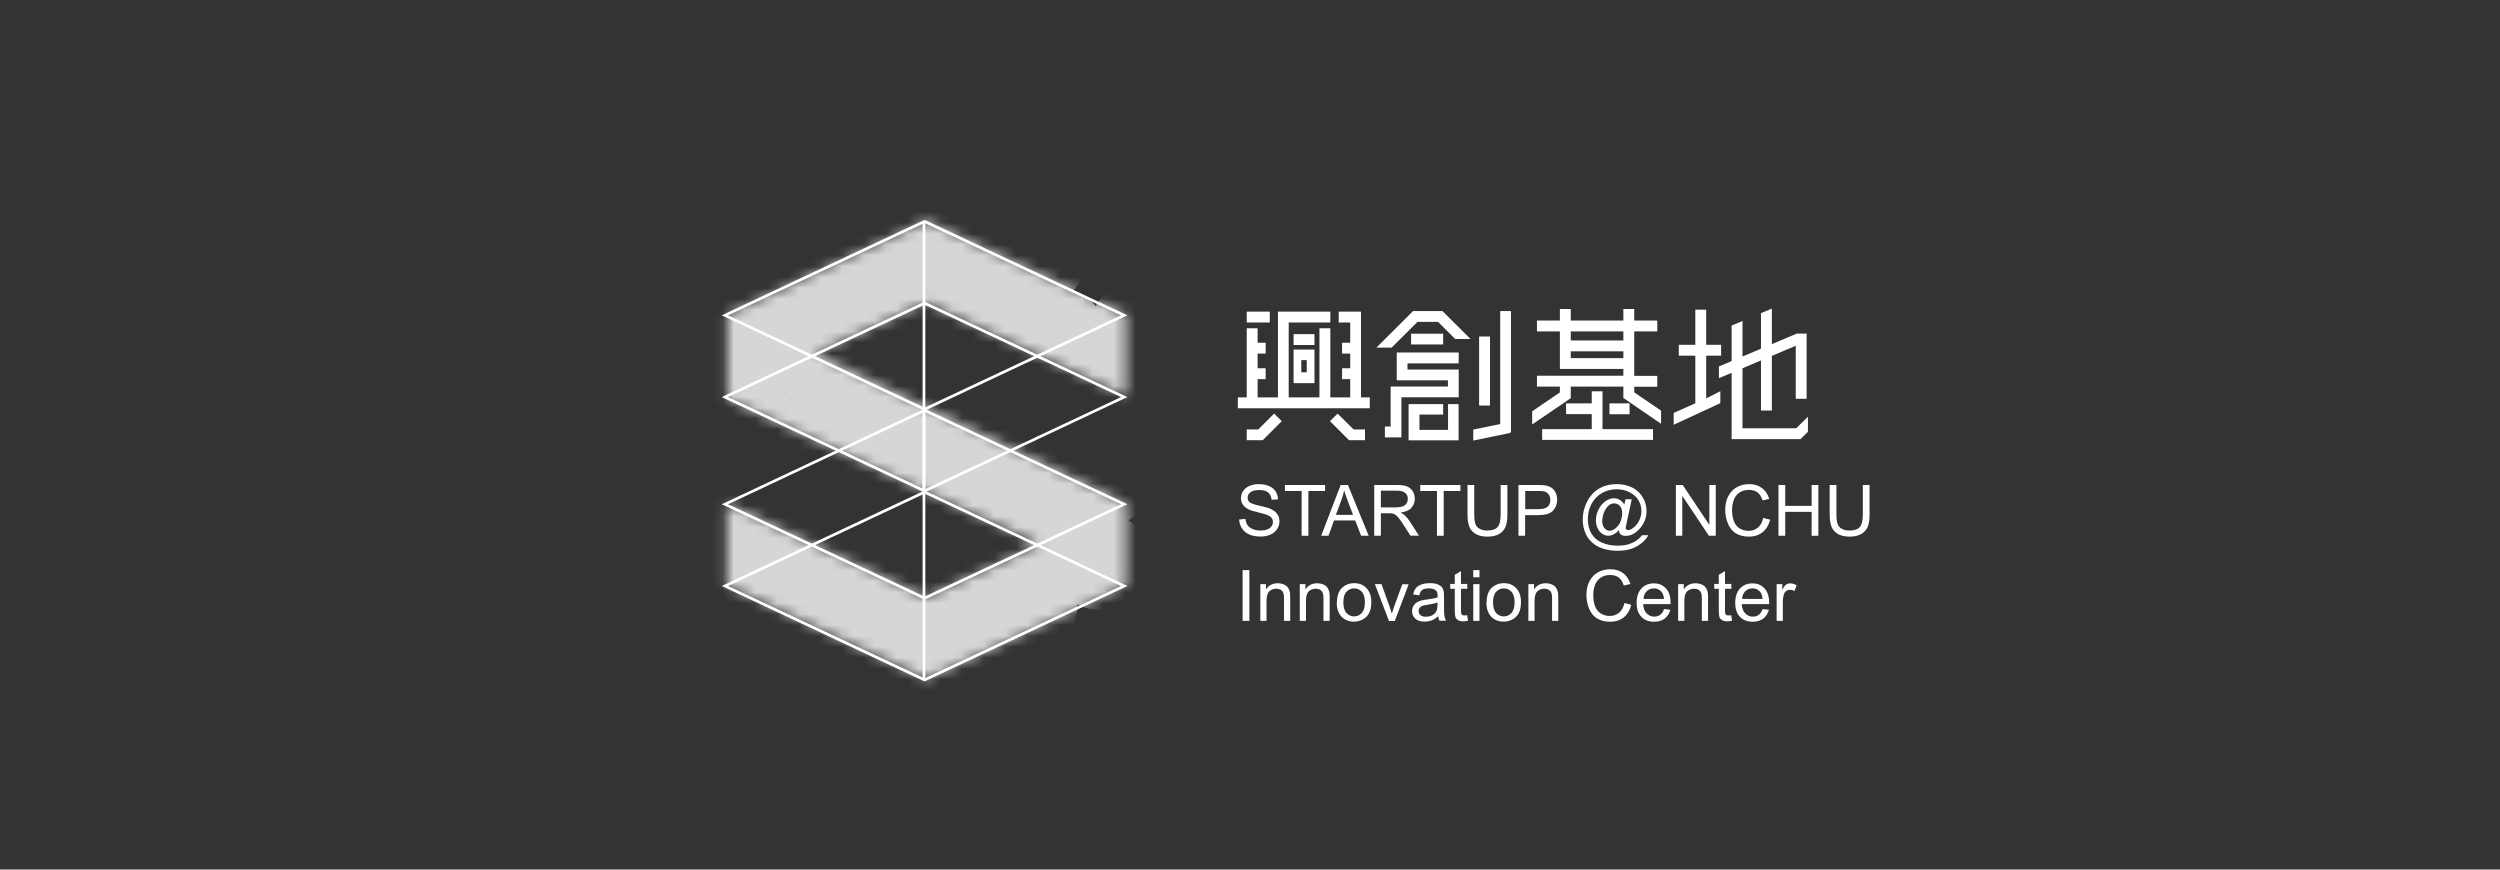 <?xml version="1.0" encoding="UTF-8"?>
<svg id="_圖層_1" data-name="圖層 1" xmlns="http://www.w3.org/2000/svg" xmlns:xlink="http://www.w3.org/1999/xlink" viewBox="0 0 230 80">
  <rect x="0" y="0" width="230" height="80" fill="#333333" stroke="none"/>
  <defs>
    <style>
      .cls-1 {
        opacity: .8;
      }

      .cls-1, .cls-2 {
        fill: #fff;
        stroke-width: 0px;
      }

      .cls-3 {
        mask: url(#mask);
      }
    </style>
    <mask id="mask" x="58" y="13" width="51.4" height="54" maskUnits="userSpaceOnUse">
      <polygon class="cls-1" points="103.6 36.47 103.6 28.94 85.23 20.31 66.9 28.94 66.9 36.7 95.6 50.08 85.23 54.96 66.86 46.32 66.86 53.85 85.17 62.48 103.6 53.85 103.6 46.32 74.95 32.5 85.23 27.83 103.6 36.47"/>
    </mask>
  </defs>
  <g>
    <g class="cls-3">
      <g>
        <rect class="cls-2" x="71.06" y="34.52" width="9.27" height="9.27" rx="4.63" ry="4.63" transform="translate(-8.98 48.74) rotate(-33.81)"/>
        <rect class="cls-2" x="71.89" y="18.97" width="9.27" height="9.27" rx="4.63" ry="4.63" transform="translate(-.19 46.57) rotate(-33.81)"/>
        <rect class="cls-2" x="75.96" y="31.74" width="9.27" height="9.27" rx="4.63" ry="4.63" transform="translate(-6.61 51) rotate(-33.81)"/>
        <rect class="cls-2" x="82.08" y="34.19" width="9.27" height="9.27" rx="4.63" ry="4.63" transform="translate(-6.94 54.82) rotate(-33.81)"/>
        <rect class="cls-2" x="82.3" y="26.19" width="9.27" height="9.27" rx="4.63" ry="4.63" transform="translate(-2.45 53.59) rotate(-33.81)"/>
        <rect class="cls-2" x="67.98" y="22.66" width="9.27" height="9.27" rx="4.63" ry="4.63" transform="translate(-2.91 45.02) rotate(-33.81)"/>
        <rect class="cls-2" x="87.29" y="21.93" width="9.27" height="9.27" rx="4.63" ry="4.63" transform="translate(.76 55.64) rotate(-33.81)"/>
        <rect class="cls-2" x="79.88" y="19.19" width="9.27" height="9.27" rx="4.63" ry="4.63" transform="translate(1.03 51.06) rotate(-33.81)"/>
        <rect class="cls-2" x="85.24" y="14.37" width="9.27" height="9.27" rx="4.63" ry="4.63" transform="translate(4.62 53.22) rotate(-33.81)"/>
        <rect class="cls-2" x="77.08" y="13" width="9.27" height="9.27" rx="4.63" ry="4.63" transform="translate(4.01 48.45) rotate(-33.81)"/>
        <rect class="cls-2" x="96.57" y="39.44" width="9.27" height="9.27" rx="4.63" ry="4.63" transform="translate(-7.41 63.77) rotate(-33.81)"/>
        <rect class="cls-2" x="100.14" y="25.91" width="9.27" height="9.27" rx="4.63" ry="4.63" transform="translate(.72 63.46) rotate(-33.81)"/>
        <rect class="cls-2" x="96.57" y="46.97" width="9.27" height="9.27" rx="4.63" ry="4.63" transform="translate(-11.6 65.04) rotate(-33.81)"/>
        <rect class="cls-2" x="90.16" y="44.07" width="9.27" height="9.27" rx="4.63" ry="4.63" transform="translate(-11.07 60.98) rotate(-33.81)"/>
        <rect class="cls-2" x="68.17" y="27.04" width="9.27" height="9.27" rx="4.63" ry="4.63" transform="translate(-5.31 45.86) rotate(-33.81)"/>
        <rect class="cls-2" x="77.41" y="39.68" width="9.27" height="9.27" rx="4.63" ry="4.63" transform="translate(-10.78 53.15) rotate(-33.81)"/>
        <rect class="cls-2" x="83.39" y="48.61" width="9.27" height="9.27" rx="4.63" ry="4.63" transform="translate(-14.74 57.98) rotate(-33.81)"/>
        <rect class="cls-2" x="77.16" y="46.87" width="9.27" height="9.27" rx="4.63" ry="4.63" transform="translate(-14.82 54.22) rotate(-33.81)"/>
        <rect class="cls-2" x="83.3" y="41.31" width="9.27" height="9.27" rx="4.63" ry="4.63" transform="translate(-10.69 56.7) rotate(-33.81)"/>
        <rect class="cls-2" x="90.71" y="18.97" width="9.27" height="9.27" rx="4.63" ry="4.63" transform="translate(2.99 57.04) rotate(-33.81)"/>
        <rect class="cls-2" x="92.45" y="26.27" width="9.27" height="9.27" rx="4.63" ry="4.63" transform="translate(-.78 59.25) rotate(-33.81)"/>
        <rect class="cls-2" x="96.57" y="32.42" width="9.27" height="9.27" rx="4.63" ry="4.63" transform="translate(-3.5 62.58) rotate(-33.81)"/>
        <rect class="cls-2" x="74.82" y="25.63" width="9.27" height="9.27" rx="4.63" ry="4.63" transform="translate(-3.4 49.33) rotate(-33.81)"/>
        <rect class="cls-2" x="88.86" y="30.59" width="9.27" height="9.27" rx="4.63" ry="4.63" transform="translate(-3.79 57.98) rotate(-33.81)"/>
        <rect class="cls-2" x="63.57" y="51.12" width="9.27" height="9.27" rx="4.63" ry="4.63" transform="translate(-19.49 47.38) rotate(-33.81)"/>
        <rect class="cls-2" x="68.55" y="46.87" width="9.27" height="9.27" rx="4.63" ry="4.63" transform="translate(-16.28 49.43) rotate(-33.81)"/>
        <rect class="cls-2" x="62.66" y="42.34" width="9.27" height="9.27" rx="4.63" ry="4.63" transform="translate(-14.76 45.39) rotate(-33.81)"/>
        <rect class="cls-2" x="60.93" y="29.88" width="9.27" height="9.27" rx="4.63" ry="4.63" transform="translate(-8.12 42.32) rotate(-33.81)"/>
        <rect class="cls-2" x="58" y="46.66" width="9.27" height="9.27" rx="4.63" ry="4.63" transform="translate(-17.95 43.53) rotate(-33.81)"/>
        <rect class="cls-2" x="61.79" y="24.4" width="9.27" height="9.27" rx="4.63" ry="4.63" transform="translate(-4.92 41.87) rotate(-33.81)"/>
        <rect class="cls-2" x="81.4" y="50.84" width="9.27" height="9.27" rx="4.63" ry="4.63" transform="translate(-16.32 57.25) rotate(-33.81)"/>
        <rect class="cls-2" x="86.07" y="57.41" width="9.27" height="9.27" rx="4.63" ry="4.63" transform="translate(-19.19 60.96) rotate(-33.81)"/>
        <rect class="cls-2" x="78.09" y="57.73" width="9.27" height="9.27" rx="4.63" ry="4.63" transform="translate(-20.71 56.57) rotate(-33.81)"/>
        <rect class="cls-2" x="73.71" y="51.2" width="9.27" height="9.27" rx="4.63" ry="4.63" transform="translate(-17.82 53.04) rotate(-33.81)"/>
        <rect class="cls-2" x="89.85" y="51.09" width="9.27" height="9.27" rx="4.63" ry="4.63" transform="translate(-15.03 62) rotate(-33.81)"/>
        <rect class="cls-2" x="70.12" y="55.52" width="9.27" height="9.27" rx="4.63" ry="4.63" transform="translate(-20.83 51.77) rotate(-33.81)"/>
        <rect class="cls-2" x="70.2" y="41.56" width="9.27" height="9.27" rx="4.63" ry="4.63" transform="translate(-13.05 49.45) rotate(-33.81)"/>
        <rect class="cls-2" x="89.85" y="37.06" width="9.27" height="9.27" rx="4.63" ry="4.63" transform="translate(-7.22 59.62) rotate(-33.81)"/>
        <rect class="cls-2" x="64.58" y="35.02" width="9.27" height="9.27" rx="4.63" ry="4.63" transform="translate(-10.36 45.22) rotate(-33.81)"/>
      </g>
    </g>
    <g>
      <path class="cls-2" d="m85.06,37.79l-18.66-8.78,18.66-8.78,18.66,8.78-18.66,8.78Zm-18.08-8.78l18.08,8.5,18.08-8.5-18.08-8.5-18.08,8.5Z"/>
      <path class="cls-2" d="m85.06,45.31l-18.66-8.78,18.66-8.78,18.66,8.78-18.66,8.78Zm-18.08-8.78l18.08,8.5,18.08-8.5-18.08-8.5-18.08,8.5Z"/>
      <rect class="cls-2" x="84.88" y="20.38" width=".25" height="24.8"/>
      <path class="cls-2" d="m85.06,55.17l-18.66-8.78,18.66-8.78,18.66,8.78-18.66,8.78Zm-18.08-8.78l18.08,8.5,18.08-8.5-18.08-8.5-18.08,8.5Z"/>
      <path class="cls-2" d="m85.06,62.69l-18.66-8.78,18.66-8.78,18.66,8.78-18.66,8.78Zm-18.08-8.78l18.08,8.5,18.08-8.5-18.08-8.5-18.08,8.5Z"/>
      <rect class="cls-2" x="84.88" y="37.75" width=".25" height="24.8"/>
    </g>
  </g>
  <g>
    <g>
      <path class="cls-2" d="m114,47.79l.58-.05c.03.23.09.43.19.57.1.15.26.27.47.36.21.09.45.14.72.14.24,0,.44-.03.62-.1s.31-.17.4-.29.13-.26.13-.4-.04-.27-.13-.38-.23-.2-.42-.28c-.13-.05-.4-.12-.83-.23-.43-.1-.73-.2-.9-.29-.22-.12-.39-.26-.5-.43s-.16-.37-.16-.58c0-.24.07-.46.2-.66.13-.2.33-.36.59-.47.26-.11.54-.16.86-.16.35,0,.65.06.92.17.26.11.47.28.61.49.14.22.22.46.23.74l-.59.04c-.03-.3-.14-.52-.32-.67-.18-.15-.45-.23-.81-.23s-.65.07-.82.21c-.17.14-.26.3-.26.5,0,.17.06.31.18.41.12.11.43.22.93.33s.85.21,1.03.3c.27.13.47.28.6.48s.19.41.19.66-.07.48-.21.7c-.14.22-.35.39-.61.51s-.57.18-.9.18c-.42,0-.78-.06-1.06-.19-.29-.12-.51-.31-.67-.56-.16-.25-.25-.53-.26-.84Z"/>
      <path class="cls-2" d="m119.75,49.29v-4.12h-1.54v-.55h3.7v.55h-1.54v4.12h-.62Z"/>
      <path class="cls-2" d="m121.55,49.29l1.79-4.67h.67l1.91,4.67h-.7l-.54-1.41h-1.95l-.51,1.41h-.66Zm1.35-1.92h1.58l-.49-1.29c-.15-.39-.26-.72-.33-.97-.06.3-.14.6-.25.89l-.51,1.37Z"/>
      <path class="cls-2" d="m126.43,49.29v-4.67h2.07c.42,0,.73.04.95.13s.39.23.52.44c.13.21.19.45.19.7,0,.33-.11.61-.32.84-.21.23-.55.37-.99.43.16.08.29.16.37.23.18.17.35.37.51.62l.81,1.27h-.78l-.62-.97c-.18-.28-.33-.49-.45-.64-.12-.15-.22-.25-.31-.31-.09-.06-.19-.1-.28-.12-.07-.01-.18-.02-.34-.02h-.72v2.07h-.62Zm.62-2.61h1.33c.28,0,.5-.03.66-.09s.28-.15.36-.28.12-.27.12-.42c0-.22-.08-.4-.24-.54-.16-.14-.41-.21-.76-.21h-1.48v1.54Z"/>
      <path class="cls-2" d="m132.2,49.29v-4.12h-1.54v-.55h3.7v.55h-1.54v4.12h-.62Z"/>
      <path class="cls-2" d="m138.06,44.62h.62v2.7c0,.47-.05.84-.16,1.12s-.3.5-.57.67c-.28.17-.64.26-1.09.26s-.8-.08-1.07-.23-.48-.37-.6-.65c-.12-.29-.18-.68-.18-1.17v-2.7h.62v2.69c0,.41.04.7.11.9s.2.34.39.44c.18.1.41.16.67.16.45,0,.78-.1.97-.31.19-.21.29-.6.29-1.19v-2.69Z"/>
      <path class="cls-2" d="m139.7,49.29v-4.67h1.76c.31,0,.55.01.71.04.23.04.42.11.58.22.16.11.28.26.37.45s.14.41.14.64c0,.4-.13.73-.38,1.01s-.71.41-1.37.41h-1.2v1.9h-.62Zm.62-2.45h1.21c.4,0,.68-.07.85-.22.17-.15.25-.36.25-.63,0-.2-.05-.36-.15-.5-.1-.14-.23-.23-.39-.28-.1-.03-.3-.04-.58-.04h-1.19v1.67Z"/>
      <path class="cls-2" d="m148.94,48.77c-.14.16-.29.29-.46.38s-.34.14-.51.14c-.19,0-.37-.06-.55-.17-.18-.11-.32-.28-.43-.51-.11-.23-.17-.48-.17-.75,0-.34.09-.68.26-1.01s.39-.59.65-.76.51-.25.75-.25c.19,0,.36.05.53.14.17.1.31.24.43.44l.11-.49h.57l-.46,2.14c-.06.3-.1.46-.1.49,0,.06.02.11.07.15.04.04.1.06.16.06.11,0,.26-.06.44-.19.24-.17.43-.4.57-.68s.21-.58.21-.88c0-.35-.09-.69-.27-.99-.18-.31-.45-.55-.81-.74-.36-.18-.76-.28-1.19-.28-.5,0-.95.12-1.36.35-.41.23-.73.57-.96,1-.23.43-.34.9-.34,1.4s.11.97.34,1.34c.23.38.55.65.98.83s.9.27,1.42.27c.56,0,1.02-.09,1.4-.28.38-.19.66-.41.84-.68h.58c-.11.22-.29.45-.56.68-.26.23-.58.41-.94.55-.36.13-.8.2-1.31.2-.47,0-.91-.06-1.3-.18-.4-.12-.74-.3-1.02-.55s-.49-.52-.63-.84c-.18-.4-.27-.83-.27-1.3,0-.52.11-1.01.32-1.48.26-.58.63-1.02,1.1-1.32s1.05-.46,1.73-.46c.53,0,1,.11,1.42.32s.75.54.99.96c.21.37.31.77.31,1.2,0,.62-.22,1.16-.65,1.64-.39.43-.81.64-1.27.64-.15,0-.26-.02-.36-.07-.09-.04-.16-.11-.2-.19-.03-.05-.05-.14-.06-.27Zm-1.54-.86c0,.29.07.52.21.68.14.16.3.24.47.24.12,0,.24-.04.38-.11.13-.07.26-.18.38-.32s.22-.32.29-.53.11-.43.11-.65c0-.29-.07-.51-.21-.67-.14-.16-.32-.24-.52-.24-.14,0-.26.03-.38.1s-.24.18-.35.33-.2.34-.27.56c-.07.22-.1.42-.1.6Z"/>
      <path class="cls-2" d="m154.18,49.29v-4.67h.63l2.45,3.67v-3.67h.59v4.67h-.63l-2.45-3.67v3.67h-.59Z"/>
      <path class="cls-2" d="m162.23,47.65l.62.16c-.13.51-.36.89-.7,1.16s-.75.4-1.23.4-.91-.1-1.23-.31c-.32-.2-.56-.5-.72-.89-.16-.39-.25-.81-.25-1.25,0-.49.09-.91.28-1.27s.45-.64.79-.83c.34-.19.72-.28,1.13-.28.47,0,.86.12,1.18.36.32.24.54.57.67,1l-.61.14c-.11-.34-.27-.59-.47-.74s-.47-.23-.78-.23c-.36,0-.66.09-.9.26s-.41.4-.51.69c-.1.29-.15.59-.15.9,0,.4.06.74.17,1.04.12.3.3.52.54.66s.51.22.79.22c.35,0,.64-.1.88-.3.24-.2.4-.5.49-.89Z"/>
      <path class="cls-2" d="m163.62,49.29v-4.67h.62v1.92h2.43v-1.92h.62v4.67h-.62v-2.2h-2.43v2.2h-.62Z"/>
      <path class="cls-2" d="m171.38,44.62h.62v2.7c0,.47-.05.84-.16,1.12s-.3.5-.57.67c-.28.17-.64.26-1.09.26s-.8-.08-1.07-.23-.48-.37-.6-.65c-.12-.29-.18-.68-.18-1.17v-2.7h.62v2.69c0,.41.04.7.11.9s.2.34.39.44c.18.1.41.16.67.16.45,0,.78-.1.97-.31.19-.21.29-.6.29-1.19v-2.69Z"/>
      <path class="cls-2" d="m114.32,57.12v-4.67h.62v4.67h-.62Z"/>
      <path class="cls-2" d="m115.95,57.12v-3.38h.52v.48c.25-.37.61-.56,1.08-.56.2,0,.39.04.56.11.17.07.3.17.38.29.09.12.14.26.18.42.02.11.03.29.03.56v2.08h-.57v-2.06c0-.23-.02-.41-.07-.52-.04-.12-.12-.21-.24-.28s-.25-.1-.4-.1c-.24,0-.46.08-.63.23-.18.16-.27.45-.27.88v1.85h-.57Z"/>
      <path class="cls-2" d="m119.58,57.12v-3.38h.52v.48c.25-.37.61-.56,1.08-.56.2,0,.39.04.56.11.17.07.3.17.38.29.09.12.14.26.18.42.02.11.03.29.03.56v2.08h-.57v-2.06c0-.23-.02-.41-.07-.52-.04-.12-.12-.21-.24-.28s-.25-.1-.4-.1c-.24,0-.46.08-.63.23-.18.16-.27.45-.27.88v1.85h-.57Z"/>
      <path class="cls-2" d="m123,55.42c0-.63.17-1.09.52-1.39.29-.25.65-.38,1.06-.38.47,0,.85.15,1.14.46s.44.73.44,1.26c0,.44-.07.78-.2,1.03-.13.25-.32.44-.57.58-.25.14-.52.21-.82.21-.47,0-.86-.15-1.15-.46-.29-.3-.44-.74-.44-1.31Zm.59,0c0,.43.09.76.28.97s.43.32.71.32.52-.11.71-.32c.19-.22.28-.55.28-.99,0-.42-.09-.74-.28-.95s-.43-.32-.71-.32-.52.11-.71.32-.28.54-.28.97Z"/>
      <path class="cls-2" d="m127.78,57.12l-1.29-3.38h.61l.73,2.03c.08.22.15.45.22.68.05-.18.12-.39.21-.64l.75-2.06h.59l-1.28,3.38h-.54Z"/>
      <path class="cls-2" d="m132.31,56.7c-.21.18-.42.31-.61.38-.2.07-.41.11-.63.11-.37,0-.66-.09-.86-.27-.2-.18-.3-.41-.3-.7,0-.17.04-.32.11-.45.08-.14.17-.25.3-.33s.26-.15.41-.19c.11-.03.28-.06.51-.09.46-.06.8-.12,1.02-.2,0-.08,0-.13,0-.15,0-.23-.05-.4-.16-.49-.15-.13-.36-.19-.65-.19-.27,0-.47.05-.6.14s-.22.26-.28.5l-.56-.08c.05-.24.13-.43.25-.58s.29-.26.51-.34c.22-.08.48-.12.77-.12s.52.03.7.1c.18.07.31.15.4.26s.14.23.18.39c.02.1.03.27.03.53v.76c0,.53.01.87.04,1.01s.07.28.14.41h-.6c-.06-.12-.1-.26-.11-.42Zm-.05-1.28c-.21.09-.52.16-.94.22-.24.03-.4.07-.5.11-.1.04-.17.1-.23.19-.05.08-.08.17-.08.27,0,.15.06.28.17.38s.28.15.51.15.42-.05.59-.14c.17-.1.3-.23.38-.4.06-.13.09-.32.09-.57v-.21Z"/>
      <path class="cls-2" d="m134.98,56.6l.08.51c-.16.03-.31.05-.43.05-.21,0-.37-.03-.48-.1-.11-.07-.2-.15-.24-.26s-.07-.33-.07-.68v-1.95h-.42v-.45h.42v-.84l.57-.34v1.18h.58v.45h-.58v1.98c0,.16.01.27.03.32s.05.08.1.11c.05.03.11.04.2.04.06,0,.15,0,.25-.02Z"/>
      <path class="cls-2" d="m135.54,53.11v-.66h.57v.66h-.57Zm0,4.01v-3.38h.57v3.38h-.57Z"/>
      <path class="cls-2" d="m136.77,55.42c0-.63.17-1.09.52-1.39.29-.25.65-.38,1.06-.38.47,0,.85.15,1.14.46s.44.73.44,1.26c0,.44-.07.78-.2,1.03-.13.25-.32.44-.57.58-.25.14-.52.21-.82.21-.47,0-.86-.15-1.15-.46-.29-.3-.44-.74-.44-1.31Zm.59,0c0,.43.09.76.28.97s.43.32.71.32.52-.11.71-.32c.19-.22.28-.55.28-.99,0-.42-.09-.74-.28-.95s-.43-.32-.71-.32-.52.11-.71.32-.28.54-.28.97Z"/>
      <path class="cls-2" d="m140.61,57.12v-3.38h.52v.48c.25-.37.61-.56,1.08-.56.2,0,.39.04.56.11.17.07.3.17.38.29.09.12.14.26.18.42.02.11.03.29.03.56v2.08h-.57v-2.06c0-.23-.02-.41-.07-.52-.04-.12-.12-.21-.24-.28s-.25-.1-.4-.1c-.24,0-.46.08-.63.23-.18.16-.27.45-.27.88v1.85h-.57Z"/>
      <path class="cls-2" d="m149.46,55.48l.62.16c-.13.51-.36.89-.7,1.16s-.75.4-1.23.4-.91-.1-1.23-.31c-.32-.2-.56-.5-.72-.89-.16-.39-.25-.81-.25-1.25,0-.49.09-.91.28-1.27s.45-.64.79-.83c.34-.19.72-.28,1.13-.28.47,0,.86.12,1.18.36.32.24.54.57.67,1l-.61.14c-.11-.34-.27-.59-.47-.74s-.47-.23-.78-.23c-.36,0-.66.09-.9.26s-.41.4-.51.69c-.1.29-.15.59-.15.9,0,.4.06.74.17,1.04.12.3.3.52.54.66s.51.22.79.22c.35,0,.64-.1.88-.3.24-.2.4-.5.49-.89Z"/>
      <path class="cls-2" d="m153.08,56.03l.59.07c-.09.35-.27.61-.52.81-.25.19-.58.29-.97.29-.49,0-.89-.15-1.18-.46-.29-.3-.43-.73-.43-1.28s.15-1.01.44-1.32.67-.47,1.14-.47.82.15,1.11.46c.29.31.43.74.43,1.3,0,.03,0,.09,0,.15h-2.52c.02.37.13.66.32.85.19.2.42.3.71.3.21,0,.39-.06.54-.17.15-.11.27-.29.35-.53Zm-1.88-.93h1.89c-.03-.28-.1-.5-.22-.64-.18-.22-.42-.33-.71-.33-.26,0-.48.09-.66.26-.18.18-.28.41-.3.71Z"/>
      <path class="cls-2" d="m154.39,57.12v-3.38h.52v.48c.25-.37.61-.56,1.08-.56.2,0,.39.04.56.11.17.07.3.17.38.29.09.12.14.26.18.42.02.11.03.29.03.56v2.08h-.57v-2.06c0-.23-.02-.41-.07-.52-.04-.12-.12-.21-.24-.28s-.25-.1-.4-.1c-.24,0-.46.08-.63.23-.18.16-.27.45-.27.88v1.85h-.57Z"/>
      <path class="cls-2" d="m159.27,56.6l.08.51c-.16.03-.31.05-.43.05-.21,0-.37-.03-.48-.1-.11-.07-.2-.15-.24-.26s-.07-.33-.07-.68v-1.95h-.42v-.45h.42v-.84l.57-.34v1.18h.58v.45h-.58v1.98c0,.16.01.27.03.32s.05.08.1.11c.05.03.11.04.2.04.06,0,.15,0,.25-.02Z"/>
      <path class="cls-2" d="m162.15,56.03l.59.07c-.09.35-.27.61-.52.81-.25.19-.58.29-.97.29-.49,0-.89-.15-1.18-.46-.29-.3-.43-.73-.43-1.28s.15-1.01.44-1.32.67-.47,1.14-.47.82.15,1.11.46c.29.31.43.74.43,1.3,0,.03,0,.09,0,.15h-2.52c.02.37.13.66.32.85.19.2.42.3.71.3.21,0,.39-.06.54-.17.15-.11.27-.29.35-.53Zm-1.88-.93h1.89c-.03-.28-.1-.5-.22-.64-.18-.22-.42-.33-.71-.33-.26,0-.48.09-.66.26-.18.18-.28.41-.3.71Z"/>
      <path class="cls-2" d="m163.45,57.12v-3.38h.52v.51c.13-.24.25-.4.36-.47.11-.08.23-.11.37-.11.19,0,.39.06.59.18l-.2.53c-.14-.08-.28-.12-.42-.12-.13,0-.24.04-.34.11s-.17.18-.21.31c-.06.2-.1.43-.1.67v1.77h-.57Z"/>
    </g>
    <g>
      <g>
        <polygon class="cls-2" points="156.97 32.72 158.34 32.72 158.34 31.72 156.97 31.72 156.97 28.49 155.97 28.49 155.97 31.72 154.45 31.72 154.45 32.72 155.97 32.72 155.97 37.1 153.98 37.99 153.98 39.08 158.27 37.09 158.27 35.99 156.97 36.65 156.97 32.72"/>
        <polygon class="cls-2" points="166.33 38.34 165.25 39.4 160.31 39.4 160.31 33.88 162.01 33.16 162.01 37.77 163.01 37.77 163.01 32.74 165.21 31.81 165.21 36.69 166.21 36.69 166.21 30.69 165.3 30.69 163.01 31.66 163.01 28.39 162.01 28.81 162.01 32.08 160.31 32.8 160.31 29.53 159.31 29.95 159.31 33.22 158.14 33.71 158.14 34.79 159.31 34.3 159.31 40.4 165.58 40.4 165.65 40.4 165.71 40.34 166.33 39.72 166.33 38.34"/>
      </g>
      <g>
        <rect class="cls-2" x="148.07" y="37.11" width="1.85" height="1"/>
        <polygon class="cls-2" points="147.43 36 146.44 36 146.44 37.11 144.08 37.11 144.08 38.1 146.44 38.1 146.44 39.48 141.88 39.48 141.88 40.47 152.08 40.47 152.08 39.48 147.43 39.48 147.43 36"/>
        <path class="cls-2" d="m150.35,36.11v-.53h2.12v-1h-2.12v-4.09h2.12v-1h-2.12v-1.06h-1v1.06h-4.84v-1.06h-1v1.06h-2.11v1h2.11v3.45h5.84v.63h-7.95v1h2.11v.53l-2.55,1.74v1.21l3.48-2.37.07-.06v-1.05h4.84v1.04s3.47,2.38,3.47,2.38v-1.21l-2.48-1.69Zm-1-3.79v.63h-4.84v-.63h4.84Zm-4.84-1v-.83h4.84v.83h-4.84Z"/>
      </g>
      <g>
        <polygon class="cls-2" points="130 28.62 126.63 31.98 128.03 31.98 130.41 29.61 132.3 29.61 133.88 31.19 135.29 31.19 132.71 28.62 130 28.62"/>
        <rect class="cls-2" x="129.82" y="30.7" width="2.95" height=".99"/>
        <polygon class="cls-2" points="128.5 34.99 133.21 34.99 133.21 35.56 127.94 35.56 127.94 39.24 127.41 39.24 127.41 40.24 128.93 40.24 128.93 36.55 134.2 36.55 134.2 34 129.49 34 129.49 33.43 134.2 33.43 134.2 32.43 128.5 32.43 128.5 34.99"/>
        <rect class="cls-2" x="136.08" y="30.96" width="1" height="6.35"/>
        <polygon class="cls-2" points="139.01 39.72 139.01 28.62 138.02 28.62 138.02 39.01 135.54 39.52 135.54 40.53 138.94 39.83 139.01 39.72"/>
        <polygon class="cls-2" points="133.22 39.55 130.59 39.55 130.59 38.14 132.77 38.14 132.77 37.18 129.59 37.18 129.59 40.51 134.19 40.51 134.19 37.18 133.22 37.18 133.22 39.55"/>
      </g>
      <g>
        <rect class="cls-2" x="114.7" y="28.67" width="2.12" height="1"/>
        <polygon class="cls-2" points="115.76 39.51 114.7 39.51 114.7 40.5 116.17 40.5 117.92 38.75 117.22 38.05 115.76 39.51"/>
        <polygon class="cls-2" points="123.06 38.05 122.36 38.75 124.11 40.5 125.58 40.5 125.58 39.51 124.53 39.51 123.06 38.05"/>
        <rect class="cls-2" x="119.01" y="30.74" width="1.92" height="1"/>
        <path class="cls-2" d="m119.01,35.25h1.92v-3.09h-1.92v3.09Zm1.21-2.12v1.12h-.5v-1.12h.5Z"/>
        <polygon class="cls-2" points="125.21 36.56 125.21 28.67 123.16 28.67 123.16 29.67 124.22 29.67 124.22 31.53 123.47 31.53 123.47 32.53 124.22 32.53 124.22 33.88 123.47 33.88 123.47 34.88 124.22 34.88 124.22 36.56 122.39 36.56 122.39 30.2 121.39 30.2 121.39 36.56 118.56 36.56 118.56 29.67 122.39 29.67 122.39 28.67 117.57 28.67 117.57 36.56 115.7 36.56 115.7 34.88 116.44 34.88 116.44 33.88 115.7 33.88 115.7 32.53 116.44 32.53 116.44 31.53 115.7 31.53 115.7 30.2 114.7 30.2 114.7 36.56 113.88 36.56 113.88 37.56 126.02 37.56 126.02 36.56 125.21 36.56"/>
      </g>
    </g>
  </g>
</svg>